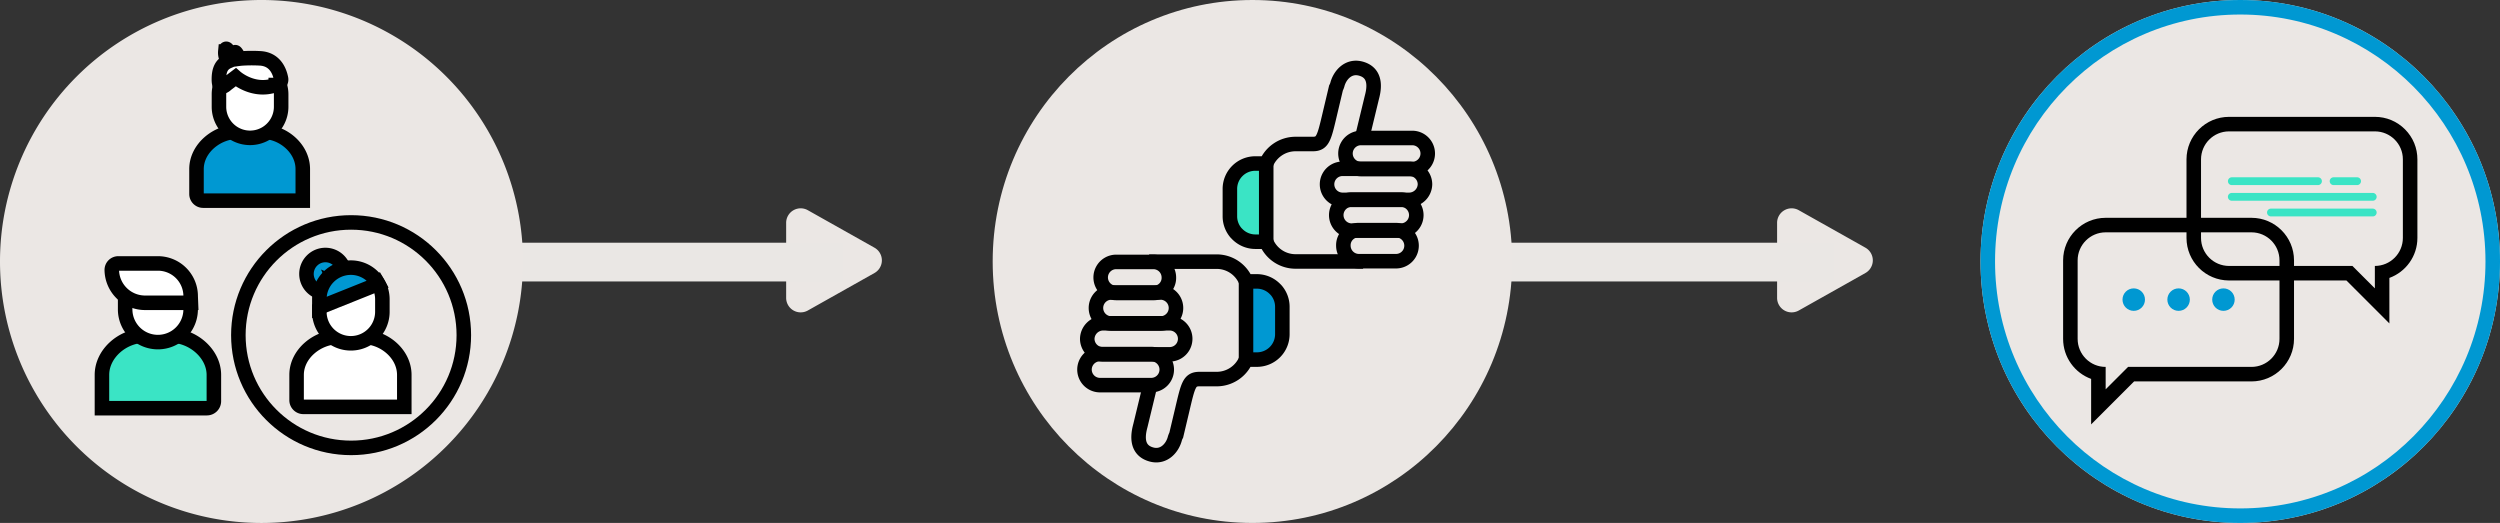 <svg xmlns="http://www.w3.org/2000/svg" width="516.279" height="107.995" viewBox="0 0 516.279 107.995">
  <rect x="0" y="0" width="516.279" height="107.995" fill="#333333" stroke="none"/>
  <g id="Group_6673" data-name="Group 6673" transform="translate(-381.861 -291.005)">
    <g id="Group_3458" data-name="Group 3458" transform="translate(435.858 331.897)">
      <path id="Polygon_3" data-name="Polygon 3" d="M10.259,4.648a3,3,0,0,1,5.229,0l7.744,13.767a3,3,0,0,1-2.615,4.471H5.13a3,3,0,0,1-2.615-4.471Z" transform="translate(131.239) rotate(90)" fill="#ebe7e4"/>
      <line id="Line_178" data-name="Line 178" x1="120.153" transform="translate(0 13.231)" fill="none" stroke="#eae7e4" stroke-width="8"/>
    </g>
    <g id="Group_5743" data-name="Group 5743" transform="translate(640.499 331.897)">
      <path id="Polygon_3-2" data-name="Polygon 3" d="M10.259,4.648a3,3,0,0,1,5.229,0l7.744,13.767a3,3,0,0,1-2.615,4.471H5.13a3,3,0,0,1-2.615-4.471Z" transform="translate(131.239) rotate(90)" fill="#ebe7e4"/>
      <line id="Line_178-2" data-name="Line 178" x1="120.153" transform="translate(0 13.231)" fill="none" stroke="#eae7e4" stroke-width="8"/>
    </g>
    <g id="Group_3728" data-name="Group 3728" transform="translate(53.237 -43)">
      <path id="Path_43705" data-name="Path 43705" d="M54,0A54,54,0,1,1,0,54,54,54,0,0,1,54,0Z" transform="translate(328.624 334.005)" fill="#ebe7e4"/>
    </g>
    <g id="Group_3727" data-name="Group 3727" transform="translate(17.931 -43)">
      <ellipse id="Ellipse_1082" data-name="Ellipse 1082" cx="53.64" cy="53.997" rx="53.64" ry="53.997" transform="translate(568.93 334.005)" fill="#ebe7e4"/>
    </g>
    <g id="Group_5742" data-name="Group 5742" transform="translate(221.931 -43)">
      <g id="Ellipse_1082-2" data-name="Ellipse 1082" transform="translate(568.93 334.005)" fill="#ebe7e4" stroke="#0098d2" stroke-width="3">
        <ellipse cx="53.64" cy="53.997" rx="53.64" ry="53.997" stroke="none"/>
        <ellipse cx="53.64" cy="53.997" rx="52.14" ry="52.497" fill="none"/>
      </g>
    </g>
    <g id="Group_6336" data-name="Group 6336" transform="translate(6 -84.923)">
      <g id="Group_6335" data-name="Group 6335" transform="translate(416.441 385.999)">
        <path id="Path_41737" data-name="Path 41737" d="M24.449,210.017v6.516H3.872A1.376,1.376,0,0,1,2.5,215.161v-5.144c0-4.313,4.253-7.717,8.5-7.717h5.144C20.291,202.3,24.449,205.7,24.449,210.017Z" transform="translate(-2.5 -185.169)" fill="#0098d2" stroke="#010101" stroke-miterlimit="10" stroke-width="3"/>
        <path id="Path_41738" data-name="Path 41738" d="M68.612,40.518h0A6.367,6.367,0,0,0,63.03,37.2a6.433,6.433,0,0,0-6.43,6.43V46.2a6.422,6.422,0,1,0,12.844,0V43.63A6.312,6.312,0,0,0,68.612,40.518Z" transform="translate(-51.962 -34.225)" fill="#fff" stroke="#010101" stroke-miterlimit="10" stroke-width="3"/>
        <path id="Path_41739" data-name="Path 41739" d="M64.894,4.472a31.177,31.177,0,0,0-3.927.043c-.6-.326-1.149-2.015-1.209-.977a1.791,1.791,0,0,0,.266,1.1c-.069.009-.137.026-.2.034-.986-.532-1.895-3.335-2-1.62a2.831,2.831,0,0,0,.609,2.041c-1.363.6-1.938,1.706-1.938,3.73,0,2.615,1.56,1.012,1.56,1.012l1.912-1.458s3.678,3.267,8.265,1.6h0a1.111,1.111,0,0,0,1.089-1.329C69.018,7.061,68.023,4.592,64.894,4.472Z" transform="translate(-51.87 -2.5)" fill="#fff" stroke="#010101" stroke-miterlimit="10" stroke-width="3" fill-rule="evenodd"/>
      </g>
      <g id="Group_6334" data-name="Group 6334" transform="translate(396.914 430.332)">
        <path id="Path_41741" data-name="Path 41741" d="M281.615,205.626v5.418a1.449,1.449,0,0,1-1.445,1.445H258.5v-6.862c0-4.469,4.334-8.126,8.858-8.126h5.418C277.19,197.5,281.615,201.157,281.615,205.626Z" transform="translate(-258.5 -182.601)" fill="#3ae4c5" stroke="#000" stroke-miterlimit="10" stroke-width="3"/>
        <path id="Path_41742" data-name="Path 41742" d="M322,92.5h-8.993a1.354,1.354,0,0,0-1.409,1.354v2.709a6.763,6.763,0,1,0,13.526,0V95.209Z" transform="translate(-306.806 -87.082)" fill="#fff" stroke="#000" stroke-miterlimit="10" stroke-width="3"/>
        <path id="Path_41743" data-name="Path 41743" d="M297.289,39.272a6.759,6.759,0,0,0-6.754-6.772h-8.18A1.341,1.341,0,0,0,281,33.854a6.88,6.88,0,0,0,6.826,6.772h9.517Z" transform="translate(-278.968 -32.5)" fill="#fff" stroke="#000" stroke-miterlimit="10" stroke-width="3"/>
      </g>
      <g id="Ellipse_1413" data-name="Ellipse 1413" transform="translate(423.586 420.362)" fill="none" stroke="#000" stroke-width="3">
        <ellipse cx="24.78" cy="24.78" rx="24.78" ry="24.78" stroke="none"/>
        <ellipse cx="24.78" cy="24.78" rx="23.28" ry="23.28" fill="none"/>
      </g>
      <g id="Group_6333" data-name="Group 6333" transform="translate(437.111 428.59)">
        <path id="Path_41730" data-name="Path 41730" d="M29.909,10.319a3.91,3.91,0,1,1,3.909-3.91c0,1.781-.99,2.372-1.955,1.955C32.281,9.337,31.682,10.319,29.909,10.319Z" transform="translate(-23.958 -2.5)" fill="#0098d2" stroke="#000" stroke-miterlimit="10" stroke-width="3"/>
        <path id="Path_41732" data-name="Path 41732" d="M24.741,205.319v6.6H3.89a1.394,1.394,0,0,1-1.39-1.39v-5.213c0-4.37,4.309-7.819,8.61-7.819h5.213C20.527,197.5,24.741,200.949,24.741,205.319Z" transform="translate(-2.5 -180.559)" fill="#fff" stroke="#000" stroke-miterlimit="10" stroke-width="3"/>
        <path id="Path_41733" data-name="Path 41733" d="M69.614,67.505v2.606a6.507,6.507,0,1,1-13.014,0v-.886l2.059-2.476,4.457-1.72,3.31-1.329,2.346.652A6.37,6.37,0,0,1,69.614,67.505Z" transform="translate(-51.9 -58.383)" fill="#fff" stroke="#000" stroke-miterlimit="10" stroke-width="3"/>
        <path id="Path_41734" data-name="Path 41734" d="M68.772,35.862,63.116,38.13,56.6,40.736v-1.72A6.518,6.518,0,0,1,63.116,32.5,6.452,6.452,0,0,1,68.772,35.862Z" transform="translate(-51.9 -29.894)" fill="#0098d2" stroke="#000" stroke-miterlimit="10" stroke-width="3"/>
      </g>
    </g>
    <g id="Group_6339" data-name="Group 6339" transform="translate(0 -97)">
      <g id="Group_6337" data-name="Group 6337" transform="translate(605.848 442.038)">
        <path id="Path_41714" data-name="Path 41714" d="M0,16.72H2.316A5.448,5.448,0,0,0,7.795,11.24V5.479A5.433,5.433,0,0,0,6.439,1.864l-.226-.226A5.464,5.464,0,0,0,2.316,0H0" transform="translate(33.038 3.791)" fill="#0098d2"/>
        <g id="Group_1167" data-name="Group 1167" transform="translate(0 0)">
          <path id="Path_41709" data-name="Path 41709" d="M2.391,25.5.379,33.819C.053,35.07-.98,38.93,2.772,39.855c2.5.6,4.241-1.414,4.73-3.371a3.326,3.326,0,0,1,.272-.652l1.251-5.274h0c1.2-5.111,1.468-6.307,3.534-6.307h3.589a6.57,6.57,0,0,0,6.035-4.024h2.229a5.245,5.245,0,0,0,5.274-5.274v-5.6a5.229,5.229,0,0,0-1.3-3.48l-.217-.217a5.26,5.26,0,0,0-3.752-1.577H22.182A6.536,6.536,0,0,0,16.147,0H2.174" transform="translate(11.147 0)" fill="rgba(255,255,255,0)" stroke="#000" stroke-miterlimit="10" stroke-width="3"/>
          <path id="Path_41710" data-name="Path 41710" d="M3.208,0h7.666a3.214,3.214,0,0,1,3.208,3.208,3.112,3.112,0,0,1-3.045,3.208H3.208A3.208,3.208,0,0,1,3.208,0Z" transform="translate(3.317 0.054)" fill="rgba(255,255,255,0)" stroke="#000" stroke-miterlimit="10" stroke-width="3"/>
          <path id="Path_41711" data-name="Path 41711" d="M3.208,0H13.321a3.208,3.208,0,0,1,0,6.416H3.208A3.208,3.208,0,0,1,3.208,0Z" transform="translate(2.338 6.362)" fill="rgba(255,255,255,0)" stroke="#000" stroke-miterlimit="10" stroke-width="3"/>
          <path id="Path_41712" data-name="Path 41712" d="M3.208,0h13.81a3.208,3.208,0,0,1,0,6.416H3.208A3.214,3.214,0,0,1,0,3.208,3.287,3.287,0,0,1,3.208,0Z" transform="translate(0.544 12.723)" fill="rgba(255,255,255,0)" stroke="#000" stroke-miterlimit="10" stroke-width="3"/>
          <path id="Path_41713" data-name="Path 41713" d="M3.154,0h10.6a3.208,3.208,0,0,1,0,6.416H3.208A3.208,3.208,0,0,1,3.154,0Z" transform="translate(0 19.085)" fill="rgba(255,255,255,0)" stroke="#000" stroke-miterlimit="10" stroke-width="3"/>
          <line id="Line_24" data-name="Line 24" y1="15.985" transform="translate(33.33 4.132)" fill="none" stroke="#000" stroke-miterlimit="10" stroke-width="3"/>
        </g>
      </g>
      <g id="Group_6338" data-name="Group 6338" transform="translate(635.848 402.038)">
        <path id="Path_41714-2" data-name="Path 41714" d="M7.795,0H5.479A5.448,5.448,0,0,0,0,5.479V11.24a5.433,5.433,0,0,0,1.356,3.615l.226.226a5.464,5.464,0,0,0,3.9,1.638H7.795" transform="translate(0 19.452)" fill="#3ae4c5"/>
        <g id="Group_1167-2" data-name="Group 1167">
          <path id="Path_41709-2" data-name="Path 41709" d="M27.294,14.461l2.012-8.319c.326-1.251,1.359-5.111-2.392-6.035-2.5-.6-4.241,1.414-4.73,3.371a3.326,3.326,0,0,1-.272.652L20.661,9.4h0c-1.2,5.111-1.468,6.307-3.534,6.307H13.538A6.57,6.57,0,0,0,7.5,19.736H5.274A5.245,5.245,0,0,0,0,25.01v5.6a5.229,5.229,0,0,0,1.3,3.48l.217.217a5.26,5.26,0,0,0,3.752,1.577H7.5a6.536,6.536,0,0,0,6.035,4.078H27.512" fill="rgba(255,255,255,0)" stroke="#000" stroke-miterlimit="10" stroke-width="3"/>
          <path id="Path_41710-2" data-name="Path 41710" d="M10.874,6.416H3.208A3.214,3.214,0,0,1,0,3.208,3.112,3.112,0,0,1,3.045,0h7.829a3.208,3.208,0,0,1,0,6.416Z" transform="translate(23.434 33.492)" fill="rgba(255,255,255,0)" stroke="#000" stroke-miterlimit="10" stroke-width="3"/>
          <path id="Path_41711-2" data-name="Path 41711" d="M13.321,6.416H3.208A3.208,3.208,0,0,1,3.208,0H13.321a3.208,3.208,0,0,1,0,6.416Z" transform="translate(21.966 27.184)" fill="rgba(255,255,255,0)" stroke="#000" stroke-miterlimit="10" stroke-width="3"/>
          <path id="Path_41712-2" data-name="Path 41712" d="M17.018,6.416H3.208A3.208,3.208,0,0,1,3.208,0h13.81a3.214,3.214,0,0,1,3.208,3.208A3.287,3.287,0,0,1,17.018,6.416Z" transform="translate(20.063 20.823)" fill="rgba(255,255,255,0)" stroke="#000" stroke-miterlimit="10" stroke-width="3"/>
          <path id="Path_41713-2" data-name="Path 41713" d="M13.81,6.416H3.208A3.208,3.208,0,0,1,3.208,0H13.756a3.208,3.208,0,0,1,.054,6.416Z" transform="translate(23.869 14.461)" fill="rgba(255,255,255,0)" stroke="#000" stroke-miterlimit="10" stroke-width="3"/>
          <line id="Line_24-2" data-name="Line 24" y2="15.985" transform="translate(7.503 19.844)" fill="none" stroke="#000" stroke-miterlimit="10" stroke-width="3"/>
        </g>
      </g>
    </g>
    <g id="Group_1708" data-name="Group 1708" transform="translate(810.918 318.136)">
      <g id="Group_1144" data-name="Group 1144" transform="translate(0 0)">
        <g id="Path_41683" data-name="Path 41683" transform="translate(-168.72)" fill="none">
          <path d="M230.111,0H199.986A5.787,5.787,0,0,0,194.2,5.786V22a5.787,5.787,0,0,0,5.786,5.786h25.48l4.632,4.632V27.789h0A5.787,5.787,0,0,0,235.884,22V5.786A5.776,5.776,0,0,0,230.111,0Z" stroke="none"/>
          <path d="M 199.986 3.814697265625e-06 C 196.785 3.814697265625e-06 194.2 2.598 194.2 5.786 L 194.2 22.003 C 194.2 25.205 196.798 27.789 199.986 27.789 L 225.466 27.789 L 230.098 32.421 L 230.098 27.789 C 233.299 27.789 235.884 25.191 235.884 22.003 L 235.884 5.786 C 235.897 2.598 233.299 3.814697265625e-06 230.111 3.814697265625e-06 L 199.986 3.814697265625e-06 M 199.986 -3 L 230.111 -3 C 232.46 -3 234.668 -2.082 236.329 -0.414 C 237.984 1.248 238.891 3.451 238.884 5.79 L 238.884 22.003 C 238.884 25.795 236.47 29.033 233.098 30.262 L 233.098 39.664 L 224.224 30.789 L 199.986 30.789 C 195.141 30.789 191.2 26.848 191.2 22.003 L 191.2 5.786 C 191.2 0.941 195.141 -3 199.986 -3 Z" stroke="none" fill="#000"/>
        </g>
        <g id="Path_41684" data-name="Path 41684" transform="translate(0 -138.051)" fill="none">
          <path d="M5.786,158.9H35.9a5.787,5.787,0,0,1,5.786,5.786V180.9a5.787,5.787,0,0,1-5.786,5.786H10.418l-4.632,4.632v-4.632h0A5.779,5.779,0,0,1,0,180.9V164.686A5.8,5.8,0,0,1,5.786,158.9Z" stroke="none"/>
          <path d="M 5.786 158.9 C 2.598 158.9 -3.814697265625e-06 161.498 -3.814697265625e-06 164.686 L -3.814697265625e-06 180.903 C -3.814697265625e-06 184.105 2.598 186.703 5.786 186.689 L 5.786 191.321 L 10.418 186.689 L 35.898 186.689 C 39.086 186.689 41.684 184.105 41.684 180.903 L 41.684 164.686 C 41.684 161.498 39.099 158.9 35.898 158.9 L 5.786 158.9 M 5.786 155.9 L 35.898 155.9 C 40.742 155.9 44.684 159.841 44.684 164.686 L 44.684 180.903 C 44.684 185.748 40.742 189.689 35.898 189.689 L 11.66 189.689 L 2.786 198.564 L 2.786 189.168 C -0.585 187.943 -3 184.701 -3 180.903 L -3 164.686 C -3 159.841 0.941 155.9 5.786 155.9 Z" stroke="none" fill="#000"/>
        </g>
        <g id="Group_1143" data-name="Group 1143" transform="translate(9.263 32.421)">
          <ellipse id="Ellipse_143" data-name="Ellipse 143" cx="2.322" cy="2.322" rx="2.322" ry="2.322" transform="translate(18.526)" fill="#0098d2"/>
          <ellipse id="Ellipse_144" data-name="Ellipse 144" cx="2.322" cy="2.322" rx="2.322" ry="2.322" fill="#0098d2"/>
          <ellipse id="Ellipse_145" data-name="Ellipse 145" cx="2.322" cy="2.322" rx="2.322" ry="2.322" transform="translate(9.263)" fill="#0098d2"/>
        </g>
      </g>
      <g id="Group_1145" data-name="Group 1145" transform="translate(31.032 9.482)">
        <path id="Path_41690" data-name="Path 41690" d="M35.005,223.511H64.11a.805.805,0,0,0,0-1.611H35.005a.805.805,0,0,0,0,1.611Z" transform="translate(-34.2 -218.669)" fill="#3ae4c5"/>
        <path id="Path_41691" data-name="Path 41691" d="M69.105,189.411h4.851a.805.805,0,0,0,0-1.611H69.105a.805.805,0,0,0,0,1.611Z" transform="translate(-47.276 -187.8)" fill="#3ae4c5"/>
        <path id="Path_41692" data-name="Path 41692" d="M154.4,189.411h17.793a.805.805,0,0,0,0-1.611H154.406a.8.8,0,0,0-.805.805A.791.791,0,0,0,154.4,189.411Z" transform="translate(-153.591 -187.8)" fill="#3ae4c5"/>
        <path id="Path_41693" data-name="Path 41693" d="M35.015,257.711H56.029a.805.805,0,0,0,0-1.611H35.005a.8.8,0,0,0-.805.805A.813.813,0,0,0,35.015,257.711Z" transform="translate(-26.118 -249.629)" fill="#3ae4c5"/>
      </g>
    </g>
  </g>
</svg>
